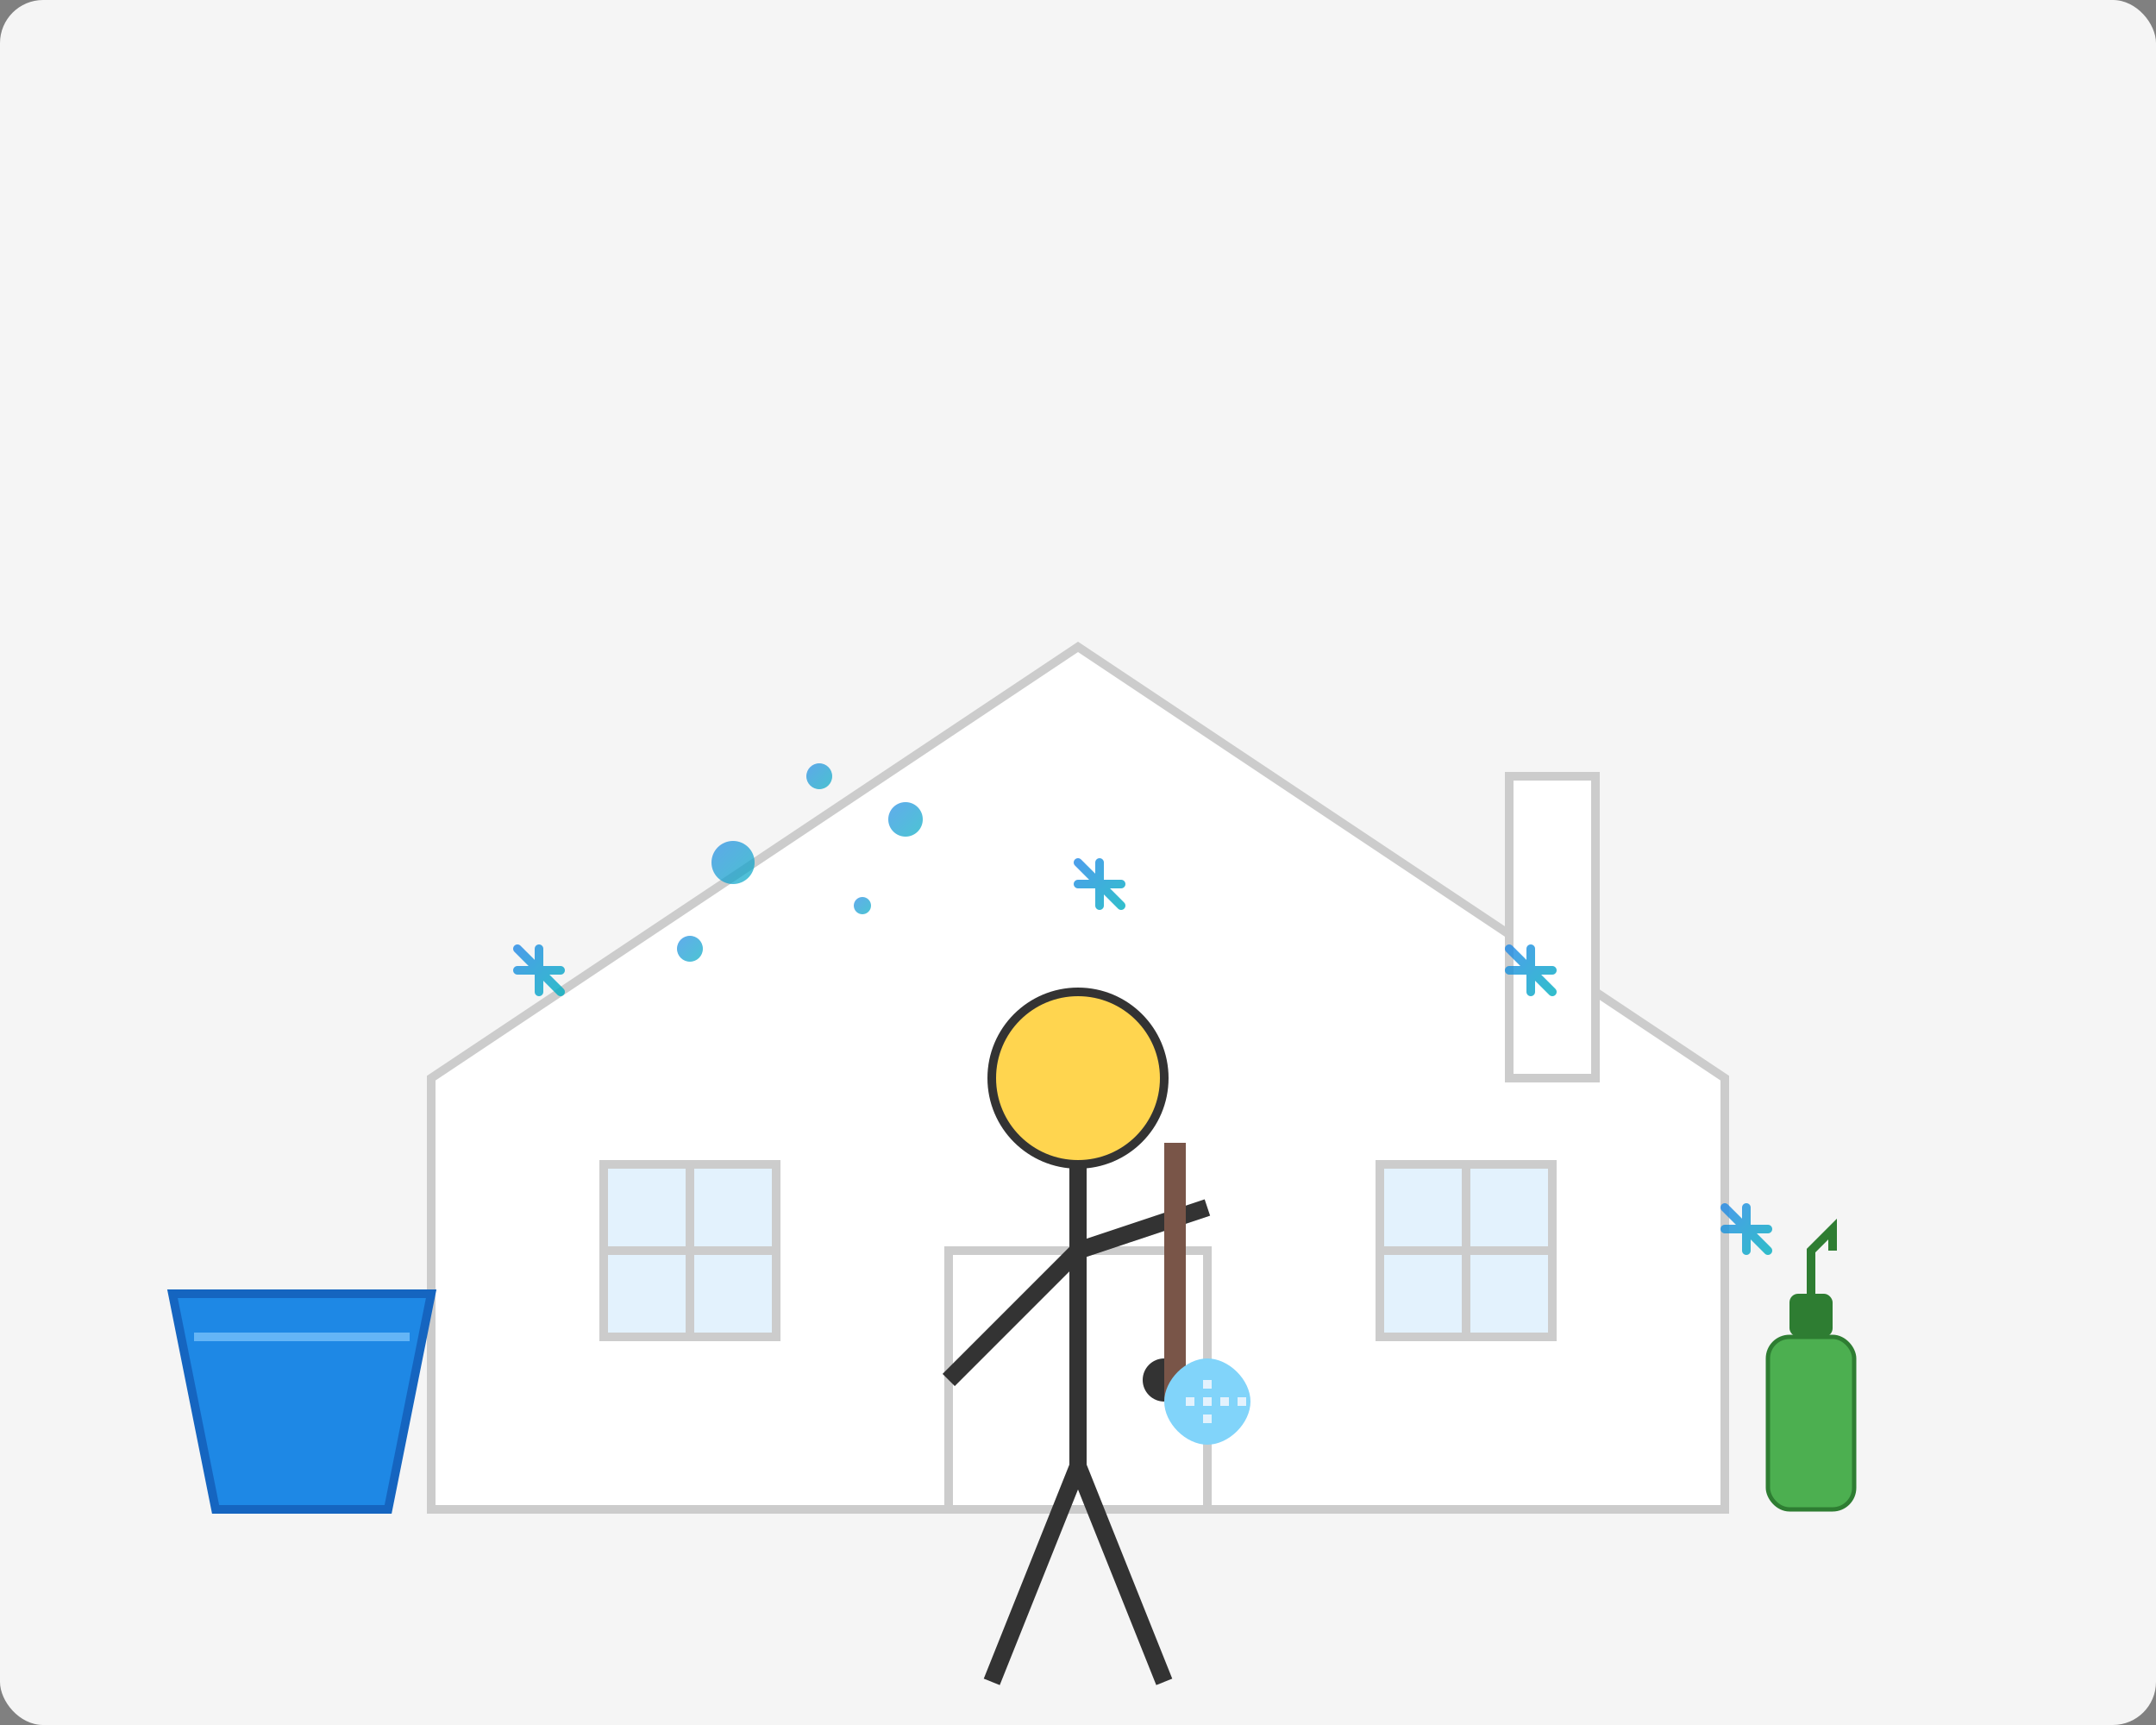 <svg xmlns="http://www.w3.org/2000/svg" width="500" height="400" viewBox="0 0 500 400">
  <rect x="0" y="0" width="500" height="400" fill="#808080" stroke="none"/>
  <defs>
    <linearGradient id="heroGradient" x1="0%" y1="0%" x2="100%" y2="100%">
      <stop offset="0%" stop-color="#1E88E5" />
      <stop offset="100%" stop-color="#00ACC1" />
    </linearGradient>
  </defs>
  
  <!-- Background -->
  <rect x="0" y="0" width="500" height="400" fill="#F5F5F5" rx="10" ry="10" />
  
  <!-- House Outline -->
  <path d="M100,250 L100,350 L400,350 L400,250 L250,150 Z" fill="#FFFFFF" stroke="#CCCCCC" stroke-width="2" />
  <rect x="220" y="290" width="60" height="60" fill="#FFFFFF" stroke="#CCCCCC" stroke-width="2" />
  <circle cx="270" cy="320" r="5" fill="#333333" />
  
  <!-- Windows -->
  <rect x="140" y="270" width="40" height="40" fill="#E3F2FD" stroke="#CCCCCC" stroke-width="2" />
  <rect x="320" y="270" width="40" height="40" fill="#E3F2FD" stroke="#CCCCCC" stroke-width="2" />
  <line x1="140" y1="290" x2="180" y2="290" stroke="#CCCCCC" stroke-width="2" />
  <line x1="160" y1="270" x2="160" y2="310" stroke="#CCCCCC" stroke-width="2" />
  <line x1="320" y1="290" x2="360" y2="290" stroke="#CCCCCC" stroke-width="2" />
  <line x1="340" y1="270" x2="340" y2="310" stroke="#CCCCCC" stroke-width="2" />
  
  <!-- Chimney -->
  <rect x="350" y="180" width="20" height="70" fill="#FFFFFF" stroke="#CCCCCC" stroke-width="2" />
  
  <!-- Cleaning Person -->
  <g transform="translate(180, 220)">
    <!-- Body -->
    <circle cx="70" cy="30" r="20" fill="#FFD54F" stroke="#333333" stroke-width="2" /> <!-- Head -->
    <path d="M70,50 L70,120" stroke="#333333" stroke-width="4" /> <!-- Body -->
    <path d="M70,70 L40,100" stroke="#333333" stroke-width="4" /> <!-- Left Arm -->
    <path d="M70,70 L100,60" stroke="#333333" stroke-width="4" /> <!-- Right Arm -->
    <path d="M70,120 L50,170" stroke="#333333" stroke-width="4" /> <!-- Left Leg -->
    <path d="M70,120 L90,170" stroke="#333333" stroke-width="4" /> <!-- Right Leg -->
    
    <!-- Cleaning Equipment -->
    <rect x="90" y="45" width="5" height="60" fill="#795548" /> <!-- Mop Handle -->
    <path d="M90,105 C90,110 95,115 100,115 C105,115 110,110 110,105 C110,100 105,95 100,95 C95,95 90,100 90,105 Z" fill="#81D4FA" /> <!-- Mop Head -->
    <path d="M95,105 L110,105" stroke="#E3F2FD" stroke-width="2" stroke-dasharray="2,2" /> <!-- Mop Lines -->
    <path d="M100,100 L100,110" stroke="#E3F2FD" stroke-width="2" stroke-dasharray="2,2" /> <!-- Mop Lines -->
  </g>
  
  <!-- Cleaning Bubbles -->
  <circle cx="170" cy="200" r="5" fill="url(#heroGradient)" opacity="0.7" />
  <circle cx="190" cy="180" r="3" fill="url(#heroGradient)" opacity="0.7" />
  <circle cx="210" cy="190" r="4" fill="url(#heroGradient)" opacity="0.7" />
  <circle cx="160" cy="220" r="3" fill="url(#heroGradient)" opacity="0.7" />
  <circle cx="200" cy="210" r="2" fill="url(#heroGradient)" opacity="0.7" />
  
  <!-- Cleaning Bucket -->
  <path d="M40,300 L50,350 L90,350 L100,300 Z" fill="#1E88E5" stroke="#1565C0" stroke-width="2" />
  <path d="M40,300 L100,300" stroke="#1565C0" stroke-width="2" />
  <path d="M45,310 L95,310" stroke="#64B5F6" stroke-width="2" />
  
  <!-- Spray Bottle -->
  <rect x="410" y="310" width="20" height="40" rx="5" ry="5" fill="#4CAF50" stroke="#2E7D32" stroke-width="1" />
  <rect x="415" y="300" width="10" height="10" rx="2" ry="2" fill="#2E7D32" />
  <path d="M420,300 L420,290 L425,285 L425,290" fill="none" stroke="#2E7D32" stroke-width="2" />
  
  <!-- Sparkles -->
  <g opacity="0.8">
    <path d="M120,220 L130,230 M125,220 L125,230 M120,225 L130,225" stroke="url(#heroGradient)" stroke-width="2" stroke-linecap="round" />
    <path d="M350,220 L360,230 M355,220 L355,230 M350,225 L360,225" stroke="url(#heroGradient)" stroke-width="2" stroke-linecap="round" />
    <path d="M250,200 L260,210 M255,200 L255,210 M250,205 L260,205" stroke="url(#heroGradient)" stroke-width="2" stroke-linecap="round" />
    <path d="M400,280 L410,290 M405,280 L405,290 M400,285 L410,285" stroke="url(#heroGradient)" stroke-width="2" stroke-linecap="round" />
  </g>
</svg>
